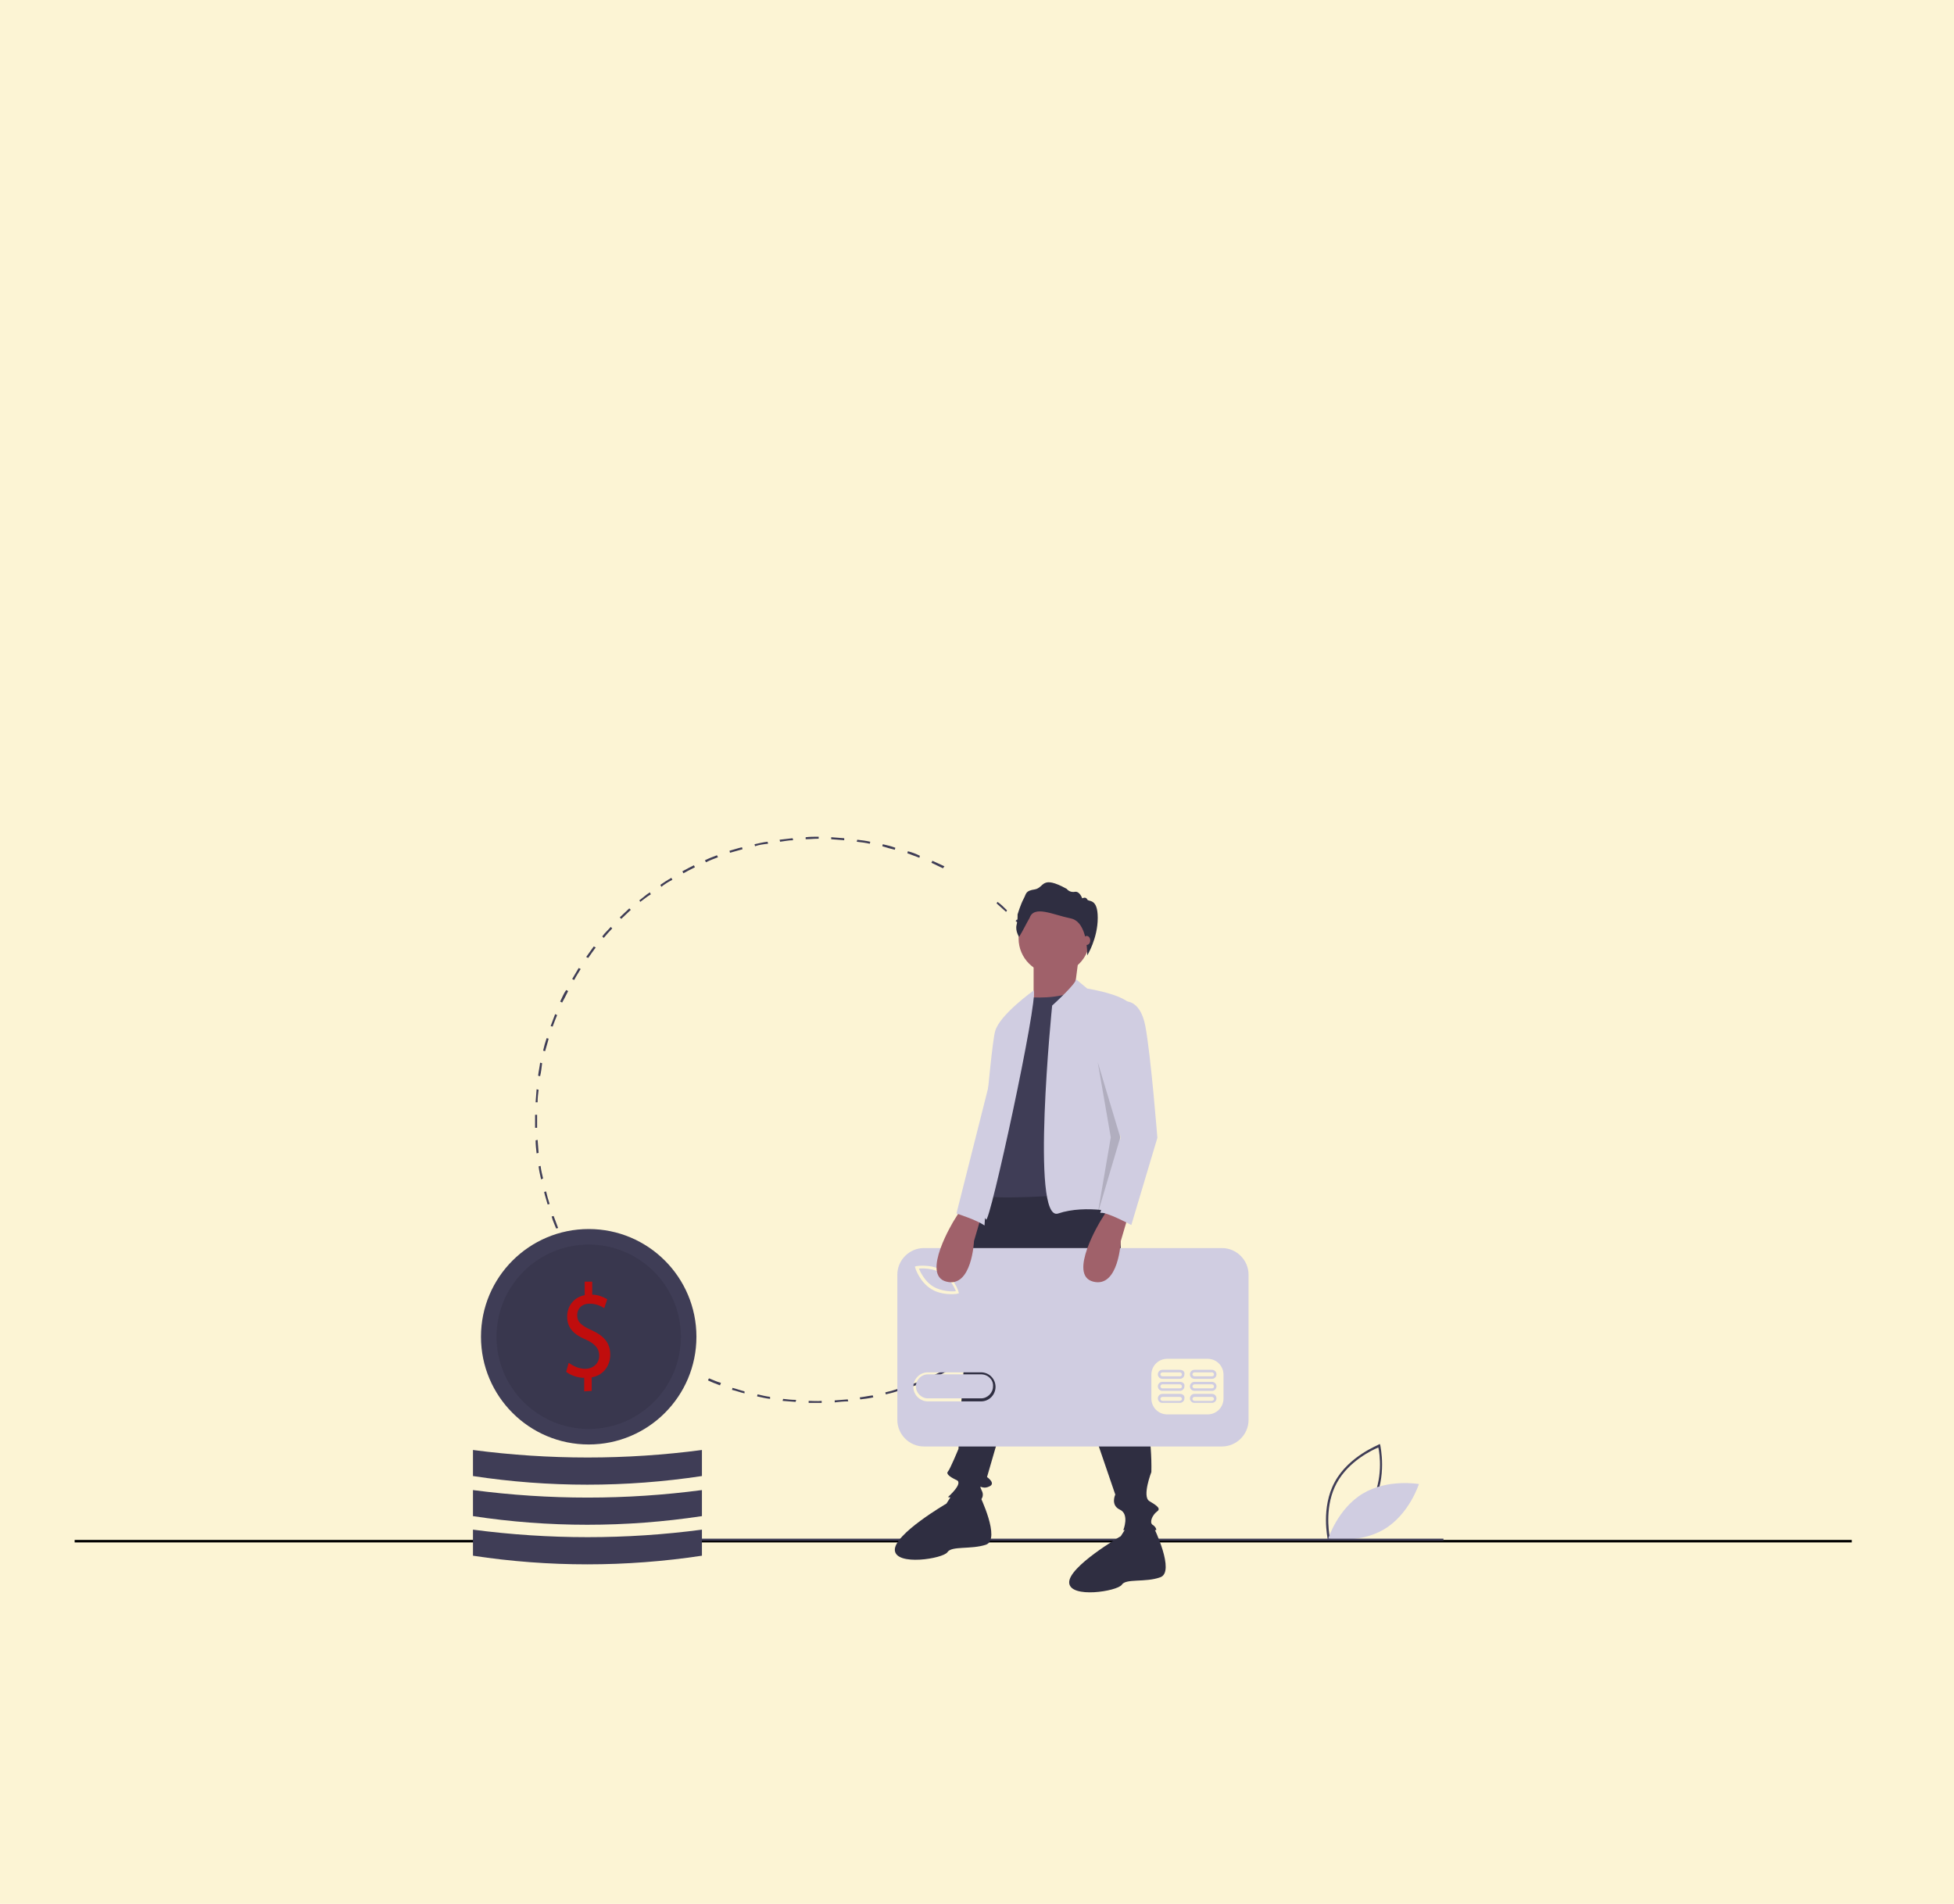 <?xml version="1.0" encoding="utf-8"?>
<!-- Generator: Adobe Illustrator 27.2.0, SVG Export Plug-In . SVG Version: 6.00 Build 0)  -->
<svg version="1.1" id="Layer_1" xmlns="http://www.w3.org/2000/svg" xmlns:xlink="http://www.w3.org/1999/xlink" x="0px" y="0px"
	 viewBox="0 0 390 380" style="enable-background:new 0 0 390 380;" xml:space="preserve">
<style type="text/css">
	.st0{opacity:0.2;fill:#F1CB2B;enable-background:new    ;}
	.st1{fill:none;stroke:#000000;stroke-width:0.5;stroke-miterlimit:10;}
	.st2{fill:#3F3D56;}
	.st3{fill:#D0CDE1;}
	.st4{fill:#2F2E41;}
	.st5{fill:#A0616A;}
	.st6{opacity:0.15;enable-background:new    ;}
	.st7{opacity:0.1;enable-background:new    ;}
	.st8{fill:#C00D0D;}
</style>
<rect class="st0" width="390" height="380"/>
<line class="st1" x1="14.9" y1="307.6" x2="369.6" y2="307.6"/>
<path class="st2" d="M265,307.2c0-0.1-1.4-6.3,1.4-11.4c2.8-5.2,8.8-7.4,8.8-7.5l0.2-0.1l0.1,0.3c0,0.1,1.4,6.3-1.4,11.4
	c-2.8,5.2-8.8,7.4-8.8,7.5l-0.2,0.1L265,307.2z M275.1,288.9c-1.2,0.5-5.9,2.7-8.3,7.1c-2.4,4.4-1.6,9.6-1.4,10.8
	c1.2-0.5,5.9-2.7,8.3-7.1C276.1,295.3,275.4,290.1,275.1,288.9L275.1,288.9z"/>
<path class="st3" d="M272,298.1c-5,3-6.9,9-6.9,9s6.2,1.1,11.2-1.9c5-3,6.9-9,6.9-9S277,295.1,272,298.1z"/>
<path class="st2" d="M163.2,280c-0.6,0-1.2,0-1.8,0v-0.4c0.9,0,1.7,0.1,2.6,0v0.4C163.7,280,163.4,280,163.2,280z M166.6,279.9v-0.4
	c0.9-0.1,1.7-0.1,2.6-0.2l0.1,0.4C168.3,279.7,167.5,279.8,166.6,279.9z M158.8,279.8c-0.9-0.1-1.7-0.1-2.6-0.2l0.1-0.4
	c0.9,0.1,1.7,0.2,2.6,0.2L158.8,279.8z M171.7,279.3l-0.1-0.4c0.9-0.1,1.7-0.3,2.6-0.4l0.1,0.4C173.4,279.1,172.6,279.2,171.7,279.3
	z M153.7,279.2c-0.9-0.1-1.7-0.3-2.6-0.5l0.1-0.4c0.9,0.2,1.7,0.4,2.5,0.5V279.2z M176.8,278.3l-0.1-0.4c0.9-0.2,1.6-0.4,2.5-0.7
	l0.1,0.4C178.5,277.9,177.6,278.1,176.8,278.3z M148.6,278.1c-0.9-0.2-1.6-0.5-2.5-0.7l0.1-0.4c0.8,0.2,1.6,0.5,2.4,0.7L148.6,278.1
	z M181.8,276.8l-0.1-0.4c0.8-0.3,1.6-0.6,2.4-0.9l0.2,0.4C183.3,276.3,182.6,276.6,181.8,276.8z M143.7,276.5
	c-0.8-0.3-1.6-0.6-2.4-1l0.2-0.4c0.8,0.3,1.6,0.7,2.4,0.9L143.7,276.5z M186.5,274.9l-0.2-0.4c0.8-0.4,1.5-0.7,2.3-1.1l0.2,0.4
	C188.1,274.2,187.3,274.6,186.5,274.9z M191.1,272.6l-0.2-0.4c0.7-0.4,1.5-0.9,2.2-1.3l0.2,0.4C192.6,271.7,191.9,272.1,191.1,272.6
	z M195.5,269.8l-0.2-0.4c0.7-0.5,1.4-1,2.1-1.5l0.2,0.4C196.9,268.8,196.2,269.3,195.5,269.8z M130,269.2c-0.7-0.5-1.4-1-2.1-1.6
	l0.2-0.4c0.7,0.5,1.3,1,2.1,1.6L130,269.2z M199.6,266.7l-0.3-0.3c0.7-0.5,1.3-1.1,1.9-1.7l0.3,0.3
	C200.9,265.6,200.3,266.1,199.6,266.7z M126,266c-0.7-0.5-1.3-1.2-1.9-1.8l0.3-0.3c0.6,0.6,1.3,1.2,1.9,1.7L126,266z M203.4,263.2
	l-0.3-0.3c0.6-0.6,1.2-1.2,1.8-1.9l0.3,0.3C204.6,261.9,204,262.6,203.4,263.2L203.4,263.2z M122.3,262.4c-0.6-0.6-1.2-1.3-1.8-1.9
	l0.3-0.3c0.5,0.7,1.2,1.3,1.7,1.9L122.3,262.4z M206.8,259.3l-0.3-0.2c0.5-0.7,1.1-1.3,1.6-2l0.4,0.2
	C207.9,257.9,207.4,258.7,206.8,259.3z M118.9,258.5c-0.5-0.7-1-1.3-1.6-2.1l0.4-0.2c0.5,0.7,1,1.4,1.5,2.1L118.9,258.5z
	 M209.9,255.1l-0.4-0.2c0.5-0.7,1-1.5,1.4-2.1l0.4,0.2C210.9,253.7,210.4,254.5,209.9,255.1z M115.9,254.3c-0.5-0.7-0.9-1.5-1.3-2.2
	l0.4-0.2c0.4,0.7,0.9,1.5,1.3,2.2L115.9,254.3z M212.6,250.8l-0.4-0.2c0.4-0.7,0.8-1.5,1.2-2.3l0.4,0.2
	C213.5,249.2,213.1,250,212.6,250.8L212.6,250.8z M214.9,246.1l-0.4-0.2c0.4-0.8,0.7-1.6,1-2.4l0.4,0.2
	C215.6,244.6,215.3,245.3,214.9,246.1L214.9,246.1z M111,245.2c-0.3-0.8-0.7-1.6-0.9-2.4l0.4-0.1c0.3,0.8,0.6,1.6,0.9,2.4L111,245.2
	z M216.8,241.3l-0.4-0.1c0.2-0.8,0.5-1.6,0.7-2.4l0.4,0.1C217.3,239.6,217.1,240.5,216.8,241.3L216.8,241.3z M109.3,240.4
	c-0.2-0.8-0.5-1.6-0.7-2.5l0.4-0.1c0.2,0.9,0.4,1.6,0.7,2.5L109.3,240.4z M218.2,236.3l-0.4-0.1c0.2-0.9,0.4-1.6,0.5-2.5l0.4,0.1
	C218.6,234.6,218.4,235.5,218.2,236.3z M108,235.4c-0.2-0.9-0.4-1.7-0.5-2.6l0.4-0.1c0.1,0.9,0.3,1.7,0.5,2.5L108,235.4z
	 M219.1,231.2l-0.4-0.1c0.1-0.9,0.2-1.7,0.3-2.6l0.4,0.1C219.4,229.5,219.3,230.4,219.1,231.2z M107.1,230.2
	c-0.1-0.9-0.2-1.7-0.2-2.6l0.4-0.1c0.1,0.9,0.1,1.7,0.2,2.6L107.1,230.2z M219.6,226h-0.4c0.1-0.9,0.1-1.7,0.1-2.6h0.4
	C219.7,224.3,219.6,225.2,219.6,226z M106.8,225.1c0-0.5,0-1,0-1.6c0-0.3,0-0.7,0-1h0.4c0,0.3,0,0.7,0,1c0,0.5,0,1,0,1.6H106.8z
	 M107.3,220h-0.4c0.1-0.9,0.1-1.7,0.2-2.6l0.4,0.1C107.4,218.3,107.3,219.1,107.3,220L107.3,220z M219,217.3
	c-0.1-0.9-0.2-1.3-0.3-2.1l0.4-0.1c0.1,0.9,0.2,1.5,0.3,2.4L219,217.3z M107.8,214.8l-0.4-0.1c0.1-0.9,0.3-1.7,0.4-2.6l0.4,0.1
	C108.1,213.1,108,214,107.8,214.8L107.8,214.8z M218.2,212.7c-0.2-0.9-0.4-1.7-0.5-2.5l0.4-0.1c0.2,0.9,0.4,1.7,0.5,2.5L218.2,212.7
	z M108.8,209.8l-0.4-0.1c0.2-0.9,0.4-1.6,0.7-2.5l0.4,0.1C109.3,208.2,109,209,108.8,209.8z M217,207.7c-0.2-0.8-0.5-1.6-0.8-2.4
	l0.4-0.1c0.3,0.8,0.5,1.6,0.8,2.4L217,207.7z M110.3,204.9l-0.4-0.1c0.3-0.8,0.6-1.6,0.9-2.4l0.4,0.2
	C110.9,203.3,110.6,204.1,110.3,204.9z M215.3,202.9c-0.3-0.8-0.7-1.6-1-2.4l0.4-0.2c0.4,0.8,0.7,1.6,1,2.4L215.3,202.9z
	 M112.2,200.1l-0.4-0.2c0.4-0.8,0.7-1.6,1.2-2.3l0.4,0.2C113,198.6,112.6,199.4,112.2,200.1z M213.2,198.2c-0.4-0.7-0.8-1.5-1.2-2.3
	l0.4-0.2c0.4,0.7,0.9,1.5,1.2,2.3L213.2,198.2z M114.6,195.6l-0.4-0.2c0.4-0.7,0.9-1.5,1.3-2.2l0.4,0.2
	C115.5,194.1,115,194.8,114.6,195.6z M210.7,193.7c-0.4-0.7-0.9-1.5-1.4-2.1l0.4-0.2c0.5,0.7,1,1.4,1.4,2.1L210.7,193.7z
	 M117.4,191.2L117,191c0.5-0.7,1-1.4,1.5-2.1l0.4,0.2C118.4,189.8,117.8,190.6,117.4,191.2z M207.8,189.5c-0.5-0.7-1-1.3-1.6-2
	l0.3-0.3c0.5,0.7,1.1,1.3,1.6,2L207.8,189.5z M120.5,187.2l-0.3-0.3c0.5-0.7,1.2-1.3,1.7-1.9l0.3,0.3
	C121.6,185.9,121.1,186.5,120.5,187.2z M204.5,185.6c-0.5-0.6-1.2-1.3-1.8-1.8l0.3-0.3c0.6,0.6,1.2,1.2,1.8,1.9L204.5,185.6z
	 M124,183.4l-0.3-0.3c0.6-0.6,1.3-1.2,1.9-1.8l0.3,0.3C125.3,182.2,124.6,182.8,124,183.4L124,183.4z M200.8,182
	c-0.6-0.5-1.3-1.2-1.9-1.7l0.2-0.3c0.7,0.5,1.3,1.1,1.9,1.7L200.8,182z M127.8,180l-0.2-0.3c0.7-0.5,1.3-1.1,2.1-1.6l0.2,0.4
	C129.2,178.9,128.5,179.5,127.8,180L127.8,180z M132,177l-0.2-0.4c0.7-0.5,1.5-1,2.2-1.4l0.2,0.4C133.4,176,132.6,176.5,132,177
	L132,177z M136.4,174.3l-0.2-0.4c0.7-0.4,1.5-0.8,2.3-1.2l0.2,0.4C137.9,173.5,137.1,173.9,136.4,174.3z M188.2,173.3
	c-0.8-0.4-1.5-0.7-2.3-1.1l0.2-0.4c0.8,0.4,1.6,0.7,2.4,1.1L188.2,173.3z M140.9,172.1l-0.2-0.4c0.8-0.4,1.6-0.7,2.4-1l0.2,0.4
	C142.5,171.4,141.7,171.7,140.9,172.1z M183.5,171.2c-0.8-0.3-1.6-0.6-2.4-0.9l0.1-0.4c0.8,0.2,1.6,0.5,2.4,0.9L183.5,171.2z
	 M145.7,170.2l-0.1-0.4c0.8-0.2,1.6-0.5,2.5-0.7l0.1,0.4C147.4,169.7,146.5,170,145.7,170.2z M178.6,169.6c-0.8-0.2-1.6-0.4-2.5-0.7
	l0.1-0.4c0.9,0.2,1.7,0.4,2.5,0.7L178.6,169.6z M150.7,168.9l-0.1-0.4c0.9-0.2,1.7-0.4,2.6-0.5l0.1,0.4
	C152.4,168.5,151.5,168.6,150.7,168.9z M173.6,168.4c-0.9-0.2-1.7-0.3-2.6-0.4l0.1-0.4c0.9,0.1,1.7,0.2,2.6,0.4L173.6,168.4z
	 M155.7,168l-0.1-0.4c0.9-0.1,1.7-0.2,2.6-0.3l0.1,0.4C157.4,167.7,156.6,167.9,155.7,168z M168.5,167.7c-0.9-0.1-1.7-0.1-2.6-0.2
	v-0.4c0.9,0.1,1.7,0.1,2.6,0.2V167.7z M160.8,167.5v-0.4c0.8-0.1,1.6-0.1,2.4-0.1h0.2v0.4h-0.2C162.4,167.4,161.6,167.5,160.8,167.5
	z"/>
<rect x="130.7" y="307.1" class="st2" width="157.4" height="0.4"/>
<path class="st4" d="M222.8,234.9l2.1,33.3c0,0,5.2,13.1,4.9,25.6c0,0-1.9,4.9-0.4,5.8c1.5,0.9,2.4,1.5,1.5,2.1
	c-0.9,0.7-1.5,2.1-0.9,2.6c0.7,0.4,0.9,1.1,0.7,1.1h-6.5c0,0,1.3-3.2-0.7-4.1c-1.9-0.9-0.9-3-0.9-3l-14.4-42.1L197,294.8
	c0,0,1.9,1.3,0.4,1.9c-1.5,0.7-2.1-0.7-1.5,0.7c0.7,1.3-0.2,1.9-0.2,2.1s-6.5-0.7-6.5-0.7s3.2-2.8,1.7-3.4c-1.5-0.7-2.1-1.3-1.7-1.7
	s2.1-4.5,2.1-4.5s0.9-15.5,1.1-16.1c0.2-0.7,0-3.7,0-5.2c0-1.5-0.2-7.5,0.4-9c0.7-1.5,1.3-20,4.7-22.1
	C201.1,234.7,222.8,234.9,222.8,234.9z"/>
<path class="st4" d="M195.5,298.4c0,0,4.3,8.8,1.3,9.9c-3,1-6.9,0.2-7.7,1.5c-0.9,1.3-10.3,2.8-10.5-0.4s10.3-9.3,10.3-9.3l1.4-2.2
	L195.5,298.4z"/>
<path class="st4" d="M230.3,304.9c0,0,4.3,8.8,1.3,9.9c-3,1.1-6.9,0.2-7.7,1.5c-0.9,1.3-10.3,2.8-10.5-0.4s10.3-9.3,10.3-9.3
	l1.4-2.2L230.3,304.9z"/>
<circle class="st5" cx="210.4" cy="187.3" r="7.1"/>
<polygon class="st5" points="215.3,191.1 214.5,197.3 208,202.2 206.3,199.9 206.3,191.7 "/>
<path class="st2" d="M205.2,199c0,0,6.6,0.7,10.1-1.7l6.9,40.6c0,0-24.3,1.9-25.3,0.7v-12.7l4.3-20.6L205.2,199z"/>
<path class="st3" d="M214.7,195.4l2.3,1.9c0,0,9.4,1.5,8.8,4.1l-2.6,30.5l0.9,10.3c0,0-7.3-1.9-12.9,0s-1.2-41.5-1.2-41.5
	S215.2,196,214.7,195.4z"/>
<path class="st3" d="M206.3,197.7c0,0-6.9,4.9-7.7,8.2c-0.9,3.2-3.7,37.1-3.7,37.1s1.3-0.7,1.9,0.4
	C197.5,244.6,207.3,199.4,206.3,197.7z"/>
<path class="st4" d="M203.4,187c0,0-0.8-1.2-0.5-2.4c0.2-0.7,0.2-1.4,0.2-2.1c0,0,0.6-2,1.2-3.1c0.6-1.1,0.3-1.6,2.3-1.9
	c1.9-0.4,1.2-2.9,6.3-0.1c0.4,0.5,1,0.7,1.6,0.6c1-0.2,1.5,1.3,1.5,1.3s0.7-0.4,1,0.2c0.2,0.6,2.1-0.4,2.1,3.7s-2.1,7.5-2.1,7.5
	s0.2-6.7-3.3-7.4s-7.3-2.7-8.2-0.1C204.8,184.4,204.2,185.7,203.4,187z"/>
<ellipse class="st5" cx="216.9" cy="187.7" rx="0.7" ry="0.9"/>
<path class="st3" d="M187.9,254.1c-1.7-1-3.8-1-4.5-0.9c0.3,0.7,1.2,2.6,2.9,3.6c1.7,1,3.8,1,4.5,0.9
	C190.5,257,189.6,255.1,187.9,254.1z"/>
<path class="st3" d="M195.8,274.3h-10.6c-1.3,0-2.4,1.1-2.4,2.4c0,1.3,1.1,2.4,2.4,2.4h10.6c1.3,0,2.4-1.1,2.4-2.4
	C198.3,275.4,197.2,274.3,195.8,274.3z"/>
<path class="st3" d="M243.9,249.1h-59.5c-2.9,0-5.3,2.4-5.3,5.3l0,0v29c0,2.9,2.4,5.3,5.3,5.3l0,0h59.5c2.9,0,5.3-2.4,5.3-5.3l0,0
	v-29C249.2,251.5,246.8,249.1,243.9,249.1L243.9,249.1z M182.9,252.7c0.1,0,2.9-0.5,5.2,0.9c2.3,1.4,3.2,4.1,3.2,4.2l0.1,0.3
	l-0.3,0.1c-0.4,0.1-0.9,0.1-1.3,0.1c-1,0-2.6-0.2-3.9-1c-2.3-1.4-3.2-4.1-3.2-4.2l-0.1-0.3L182.9,252.7z M195.8,279.7h-10.6
	c-1.6,0-2.9-1.3-2.9-2.9c0-1.6,1.3-2.9,2.9-2.9h10.6c1.6,0,2.9,1.3,2.9,2.9C198.7,278.3,197.5,279.7,195.8,279.7z M244.2,279.1
	c0,1.8-1.4,3.2-3.2,3.2h-8c-1.8,0-3.2-1.4-3.2-3.2v-4.7c0-1.8,1.4-3.2,3.2-3.2h8c1.8,0,3.2,1.4,3.2,3.2L244.2,279.1z"/>
<path class="st3" d="M235.5,278.2H232c-0.5,0-0.9,0.4-0.9,0.9s0.4,0.9,0.9,0.9h3.5c0.5,0,0.9-0.4,0.9-0.9
	C236.5,278.6,236.1,278.2,235.5,278.2z M235.5,279.6H232c-0.2,0-0.4-0.2-0.4-0.4s0.2-0.4,0.4-0.4l0,0h3.5c0.2,0,0.4,0.2,0.4,0.4
	C235.9,279.4,235.8,279.5,235.5,279.6L235.5,279.6z"/>
<path class="st3" d="M241.9,278.2h-3.5c-0.5,0-0.9,0.4-0.9,0.9s0.4,0.9,0.9,0.9l0,0h3.5c0.5,0,0.9-0.4,0.9-0.9
	S242.4,278.2,241.9,278.2z M241.9,279.6h-3.5c-0.2,0-0.4-0.2-0.4-0.4s0.2-0.4,0.4-0.4l0,0h3.5c0.2,0,0.4,0.2,0.4,0.4
	C242.3,279.4,242.2,279.5,241.9,279.6z"/>
<path class="st3" d="M235.5,275.8H232c-0.5,0-0.9,0.4-0.9,0.9s0.4,0.9,0.9,0.9h3.5c0.5,0,0.9-0.4,0.9-0.9
	C236.5,276.2,236.1,275.8,235.5,275.8L235.5,275.8z M235.5,277.1H232c-0.2,0-0.4-0.2-0.4-0.4c0-0.2,0.2-0.4,0.4-0.4h3.5
	c0.2,0,0.4,0.2,0.4,0.4C235.9,276.9,235.8,277.1,235.5,277.1z"/>
<path class="st3" d="M241.9,275.8h-3.5c-0.5,0-0.9,0.4-0.9,0.9s0.4,0.9,0.9,0.9l0,0h3.5c0.5,0,0.9-0.4,0.9-0.9
	S242.4,275.8,241.9,275.8z M241.9,277.1h-3.5c-0.2,0-0.4-0.2-0.4-0.4c0-0.2,0.2-0.4,0.4-0.4h3.5c0.2,0,0.4,0.2,0.4,0.4
	C242.3,276.9,242.2,277.1,241.9,277.1L241.9,277.1z"/>
<path class="st3" d="M235.5,273.4H232c-0.5,0-0.9,0.4-0.9,0.9s0.4,0.9,0.9,0.9h3.5c0.5,0,0.9-0.4,0.9-0.9
	C236.5,273.8,236.1,273.4,235.5,273.4z M235.5,274.7H232c-0.2,0-0.4-0.2-0.4-0.4s0.2-0.4,0.4-0.4h3.5c0.2,0,0.4,0.2,0.4,0.4
	S235.8,274.7,235.5,274.7z"/>
<path class="st3" d="M241.9,273.4h-3.5c-0.5,0-0.9,0.4-0.9,0.9s0.4,0.9,0.9,0.9l0,0h3.5c0.5,0,0.9-0.4,0.9-0.9
	S242.4,273.4,241.9,273.4z M241.9,274.7h-3.5c-0.2,0-0.4-0.2-0.4-0.4s0.2-0.4,0.4-0.4h3.5c0.2,0,0.4,0.2,0.4,0.4
	S242.2,274.7,241.9,274.7L241.9,274.7z"/>
<path class="st5" d="M225.2,242.6l-1.5,5.1c0,0-0.4,9.4-5.5,8.1c-5.2-1.3,1.5-12.2,1.5-12.2l1.5-2.4L225.2,242.6z"/>
<path class="st5" d="M195.9,242.6l-1.5,5.1c0,0-0.4,9.4-5.5,8.1c-5.2-1.3,1.5-12.2,1.5-12.2l1.5-2.4L195.9,242.6z"/>
<path class="st3" d="M224.1,199.9c0,0,3.4-0.9,4.5,4.9c1.1,5.8,2.4,22.3,2.4,22.3l-5.2,17.4c0,0-5.2-2.8-6.2-2.4l4.1-15.1l-3.4-15.4
	C220.2,211.7,223.2,199.9,224.1,199.9z"/>
<polygon class="st6" points="219.1,212 223.6,227 219.1,242.2 221.7,227 "/>
<path class="st3" d="M198.6,211.7l-7.7,30.5c0,0,4.1,1.3,5.6,2.4L198.6,211.7z"/>
<circle class="st2" cx="117.5" cy="266.8" r="21.5"/>
<circle class="st7" cx="117.5" cy="266.8" r="18.4"/>
<path class="st8" d="M116.6,277.7v-2.7c-1.3,0-2.7-0.5-3.6-1.2l0.5-1.8c1,0.7,2.1,1.2,3.3,1.2c1.6,0,2.8-1.1,2.8-2.6
	c0-1.5-0.9-2.4-2.6-3.2c-2.4-1-3.8-2.3-3.8-4.6c0-2.2,1.4-3.9,3.5-4.3v-2.7h1.5v2.6c1.1,0,2.1,0.4,3,0.9l-0.6,1.8
	c-0.9-0.6-1.9-0.9-2.9-0.9c-1.8,0-2.5,1.2-2.5,2.3c0,1.4,0.9,2.1,2.9,3c2.4,1.1,3.7,2.5,3.7,4.9c0,2.1-1.3,4.1-3.7,4.5v2.7
	L116.6,277.7z"/>
<path class="st2" d="M140.1,310.5c-15.2,2.3-30.6,2.3-45.7,0v-5.2c15.2,2,30.6,2,45.7,0V310.5z"/>
<path class="st2" d="M140.1,302.6c-15.2,2.3-30.6,2.3-45.7,0v-5.2c15.2,2,30.6,2,45.7,0V302.6z"/>
<path class="st2" d="M140.1,294.6c-15.2,2.3-30.6,2.3-45.7,0v-5.2c15.2,2,30.6,2,45.7,0V294.6z"/>
</svg>
